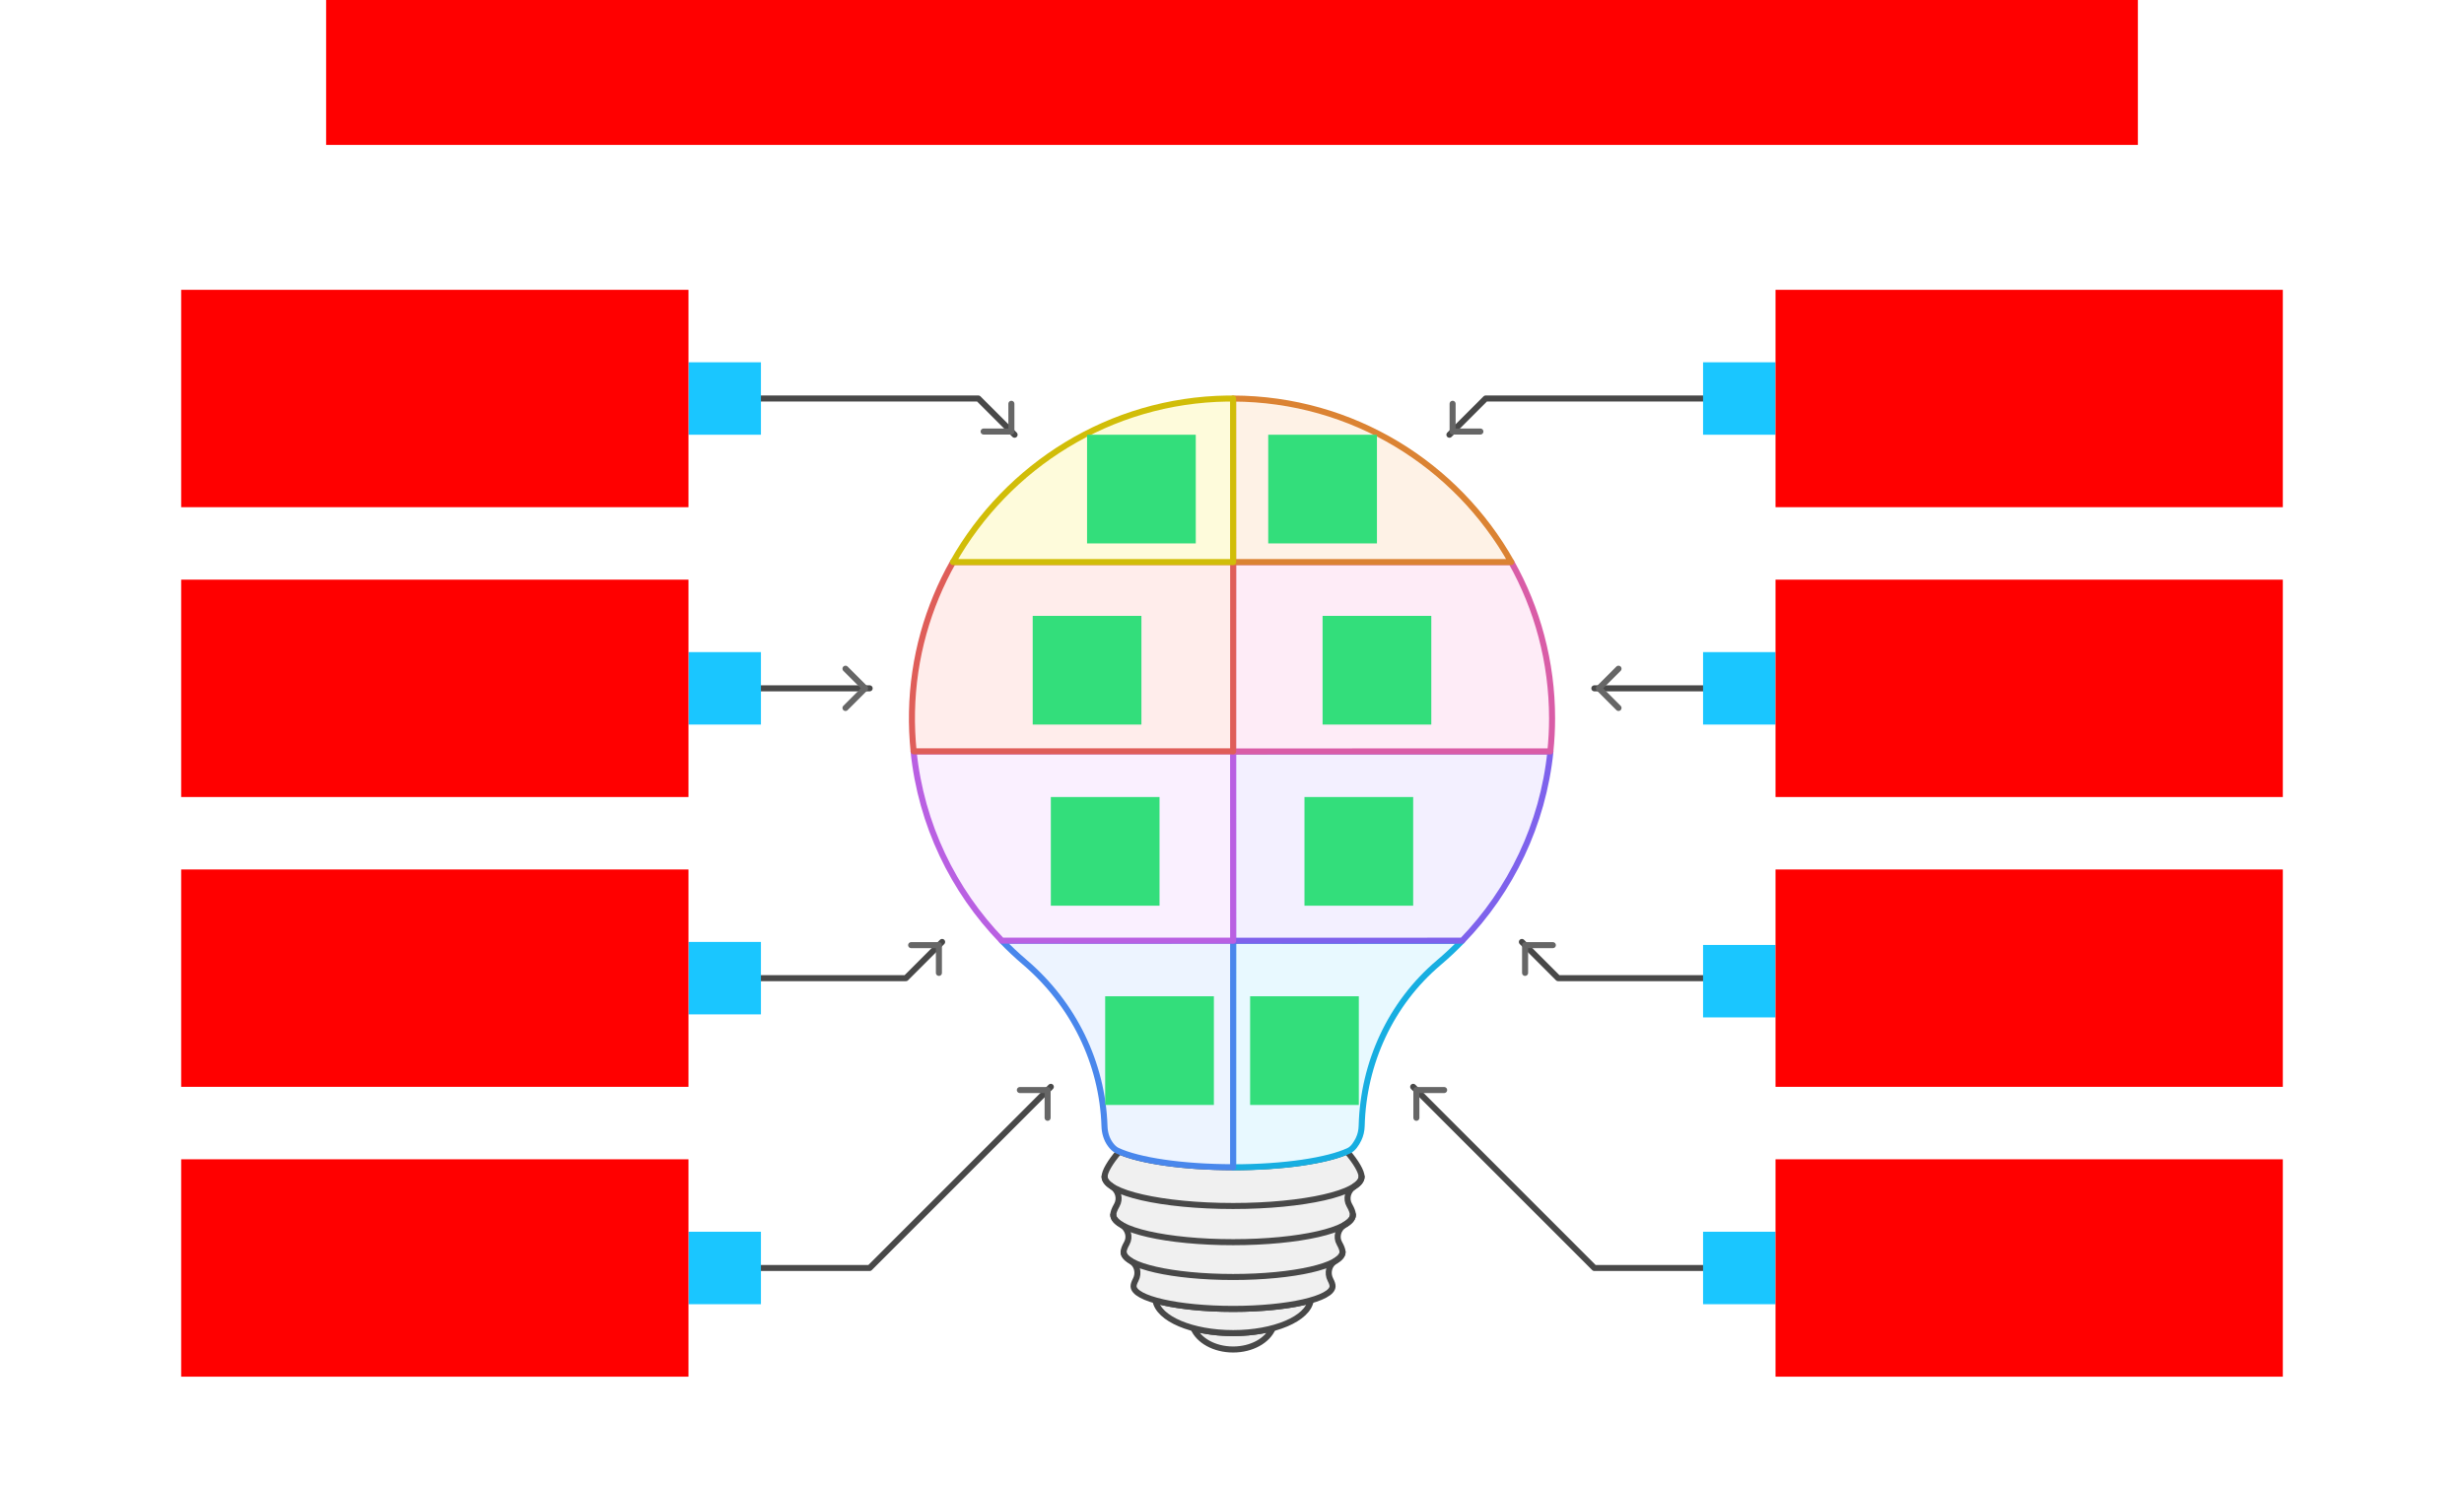<svg xmlns="http://www.w3.org/2000/svg" width="816" height="492">
    <g id="sector-lightbulb-v2--family--8">
        <g id="lines">
            <g id="g-0">
                <g id="cu">
                    <g id="cu_Vector">
                        <path id="Vector" transform="translate(395.236, 439.943)" fill="#f0f0f0" d="M 0 0 C 1.747 4.093 6.959 7.057 13.13 7.057 C 19.3 7.057 24.512 4.093 26.259 0 C 22.415 1.028 17.922 1.627 13.13 1.627 C 8.337 1.627 3.844 1.028 0 0 Z"/>
                        <path id="Vector_1" transform="translate(395.236, 439.943)" fill="none" stroke="#484848" stroke-width="2" stroke-linejoin="round" stroke-linecap="round" stroke-miterlimit="10" d="M 0 0 C 1.747 4.093 6.959 7.057 13.13 7.057 C 19.3 7.057 24.512 4.093 26.259 0 C 22.415 1.028 17.922 1.627 13.13 1.627 C 8.337 1.627 3.844 1.028 0 0 Z"/>
                    </g>
                    <g id="cu_Vector_1">
                        <path id="Vector_2" transform="translate(382.655, 430.74)" fill="#f0f0f0" d="M 0 0 C 0.949 6.059 12.091 10.83 25.71 10.83 C 39.329 10.83 50.481 6.049 51.42 0 C 45.379 1.717 36.114 2.815 25.71 2.815 C 15.306 2.815 6.031 1.717 0 0 Z"/>
                        <path id="Vector_3" transform="translate(382.655, 430.74)" fill="none" stroke="#484848" stroke-width="2" stroke-linejoin="round" stroke-linecap="round" stroke-miterlimit="10" d="M 0 0 C 0.949 6.059 12.091 10.83 25.71 10.83 C 39.329 10.83 50.481 6.049 51.42 0 C 45.379 1.717 36.114 2.815 25.71 2.815 C 15.306 2.815 6.031 1.717 0 0 Z"/>
                    </g>
                    <g id="cu_Vector_2">
                        <path id="Vector_4" transform="translate(365.802, 381.411)" fill="#f0f0f0" d="M 4.862 0 C 1.767 3.583 0 6.718 0 8.345 C 0 9.492 0.879 10.591 2.476 11.619 C 4.573 12.956 5.272 15.661 4.034 17.817 C 3.275 19.135 2.876 20.233 2.876 20.981 C 2.876 22.139 3.834 23.247 5.571 24.265 C 7.728 25.523 8.577 28.258 7.338 30.434 C 6.66 31.622 6.3 32.62 6.3 33.299 C 6.3 34.347 7.159 35.345 8.716 36.273 C 10.843 37.531 11.452 40.286 10.314 42.472 C 9.855 43.36 9.605 44.099 9.605 44.628 C 9.605 48.78 24.362 52.144 42.553 52.144 C 60.745 52.144 75.502 48.78 75.502 44.628 C 75.502 44.099 75.262 43.36 74.793 42.472 C 73.655 40.286 74.274 37.531 76.391 36.273 C 77.948 35.355 78.807 34.347 78.807 33.299 C 78.807 32.62 78.447 31.632 77.769 30.434 C 76.53 28.268 77.379 25.533 79.536 24.265 C 81.283 23.247 82.231 22.139 82.231 20.981 C 82.231 20.233 81.832 19.135 81.073 17.817 C 79.835 15.661 80.534 12.946 82.631 11.619 C 84.238 10.601 85.107 9.492 85.107 8.345 C 85.107 6.718 83.34 3.583 80.245 0 C 73.136 3.094 58.928 5.21 42.544 5.21 C 26.159 5.21 11.971 3.094 4.862 0 Z"/>
                        <path id="Vector_5" transform="translate(365.802, 381.411)" fill="none" stroke="#484848" stroke-width="2" stroke-linejoin="round" stroke-linecap="round" stroke-miterlimit="10" d="M 4.862 0 C 1.767 3.583 0 6.718 0 8.345 C 0 9.492 0.879 10.591 2.476 11.619 C 4.573 12.956 5.272 15.661 4.034 17.817 C 3.275 19.135 2.876 20.233 2.876 20.981 C 2.876 22.139 3.834 23.247 5.571 24.265 C 7.728 25.523 8.577 28.258 7.338 30.434 C 6.66 31.622 6.3 32.62 6.3 33.299 C 6.3 34.347 7.159 35.345 8.716 36.273 C 10.843 37.531 11.452 40.286 10.314 42.472 C 9.855 43.36 9.605 44.099 9.605 44.628 C 9.605 48.78 24.362 52.144 42.553 52.144 C 60.745 52.144 75.502 48.78 75.502 44.628 C 75.502 44.099 75.262 43.36 74.793 42.472 C 73.655 40.286 74.274 37.531 76.391 36.273 C 77.948 35.355 78.807 34.347 78.807 33.299 C 78.807 32.62 78.447 31.632 77.769 30.434 C 76.53 28.268 77.379 25.533 79.536 24.265 C 81.283 23.247 82.231 22.139 82.231 20.981 C 82.231 20.233 81.832 19.135 81.073 17.817 C 79.835 15.661 80.534 12.946 82.631 11.619 C 84.238 10.601 85.107 9.492 85.107 8.345 C 85.107 6.718 83.34 3.583 80.245 0 C 73.136 3.094 58.928 5.21 42.544 5.21 C 26.159 5.21 11.971 3.094 4.862 0 Z"/>
                    </g>
                    <path id="Vector_6" transform="translate(372.102, 414.709)" fill="none" stroke="#484848" stroke-width="2" stroke-linejoin="round" stroke-linecap="round" stroke-miterlimit="10" d="M 0 0 C 0 4.572 16.235 8.275 36.263 8.275 C 56.292 8.275 72.527 4.572 72.527 0"/>
                    <path id="Vector_7" transform="translate(368.677, 402.402)" fill="none" stroke="#484848" stroke-width="2" stroke-linejoin="round" stroke-linecap="round" stroke-miterlimit="10" d="M 0 0 C 0 5.001 17.772 9.053 39.688 9.053 C 61.604 9.053 79.376 5.001 79.376 0"/>
                    <path id="Vector_8" transform="translate(365.802, 389.755)" fill="none" stroke="#484848" stroke-width="2" stroke-linejoin="round" stroke-linecap="round" stroke-miterlimit="10" d="M 0 0 C 0 5.36 19.06 9.712 42.563 9.712 C 66.067 9.712 85.127 5.36 85.127 0"/>
                </g>
            </g>
            <g id="g-8">
                <g id="cu_1">
                    <g id="cu_Vector_3">
                        <path id="Vector_9" transform="translate(408.355, 311.589)" fill="#e8f9ff" d="M 0.01 0 L 0 75.062 C 16.894 75.062 31.491 72.816 38.37 69.562 C 39.748 68.913 40.816 67.256 41.535 65.799 C 42.224 64.402 42.553 62.864 42.593 61.297 C 43.123 40.535 52.208 20.752 68.094 7.307 C 70.809 5.011 73.405 2.575 75.871 0.02 L 0.01 0 Z"/>
                        <path id="Vector_10" transform="translate(408.355, 311.589)" fill="none" stroke="#17aee1" stroke-width="2" stroke-linejoin="round" stroke-linecap="round" stroke-miterlimit="10" d="M 0.01 0 L 0 75.062 C 16.894 75.062 31.491 72.816 38.37 69.562 C 39.748 68.913 40.816 67.256 41.535 65.799 C 42.224 64.402 42.553 62.864 42.593 61.297 C 43.123 40.535 52.208 20.752 68.094 7.307 C 70.809 5.011 73.405 2.575 75.871 0.02 L 0.01 0 Z"/>
                    </g>
                </g>
                <g id="ar-with-terminator">
                    <path id="line" marker-end="url(#arrow)" data-entity-classes="LeaderLine" transform="translate(468, 360)" fill="none" stroke="#484848" stroke-width="2" stroke-linejoin="round" stroke-linecap="round" stroke-miterlimit="4" d="M 108 60 L 60 60 L 0 0"/>
                </g>
            </g>
            <g id="g-7">
                <g id="cu_2">
                    <g id="cu_Vector_4">
                        <path id="Vector_11" transform="translate(331.765, 311.569)" fill="#edf4ff" d="M 76.61 0 L 0 0.01 C 2.406 2.505 4.932 4.881 7.578 7.137 C 23.653 20.812 33.338 40.486 34.007 61.497 C 34.077 63.643 34.686 65.759 35.954 67.486 C 36.583 68.354 37.372 69.143 38.28 69.572 C 45.169 72.816 59.747 75.052 76.6 75.052 L 76.61 0 Z"/>
                        <path id="Vector_12" transform="translate(331.765, 311.569)" fill="none" stroke="#4987ec" stroke-width="2" stroke-linejoin="round" stroke-linecap="round" stroke-miterlimit="10" d="M 76.61 0 L 0 0.01 C 2.406 2.505 4.932 4.881 7.578 7.137 C 23.653 20.812 33.338 40.486 34.007 61.497 C 34.077 63.643 34.686 65.759 35.954 67.486 C 36.583 68.354 37.372 69.143 38.28 69.572 C 45.169 72.816 59.747 75.052 76.6 75.052 L 76.61 0 Z"/>
                    </g>
                </g>
                <g id="ar-with-terminator_1">
                    <path id="line_1" marker-end="url(#arrow)" data-entity-classes="LeaderLine" transform="translate(240, 360)" fill="none" stroke="#484848" stroke-width="2" stroke-linejoin="round" stroke-linecap="round" stroke-miterlimit="4" d="M 0 60 L 48 60 L 108 0"/>
                </g>
            </g>
            <g id="g-6">
                <g id="cu_3">
                    <g id="cu_Vector_5">
                        <path id="Vector_13" transform="translate(408.355, 248.884)" fill="#f3f0ff" d="M 0 0 L 0.01 62.715 L 75.891 62.705 C 91.946 46.095 102.61 24.265 105.096 0 L 0 0 Z"/>
                        <path id="Vector_14" transform="translate(408.355, 248.884)" fill="none" stroke="#7e62ec" stroke-width="2" stroke-linejoin="round" stroke-linecap="round" stroke-miterlimit="10" d="M 0 0 L 0.01 62.715 L 75.891 62.705 C 91.946 46.095 102.61 24.265 105.096 0 L 0 0 Z"/>
                    </g>
                </g>
                <g id="ar-with-terminator_2">
                    <path id="line_2" marker-end="url(#arrow)" data-entity-classes="LeaderLine" transform="translate(504, 312)" fill="none" stroke="#484848" stroke-width="2" stroke-linejoin="round" stroke-linecap="round" stroke-miterlimit="4" d="M 72 12 L 12 12 L 0 0"/>
                </g>
            </g>
            <g id="g-5">
                <g id="cu_4">
                    <g id="cu_Vector_6">
                        <path id="Vector_15" transform="translate(302.55, 248.854)" fill="#faf0ff" d="M 105.825 62.725 L 105.815 0 L 0 0.01 C 2.486 24.275 13.149 46.105 29.204 62.715 L 105.825 62.725 Z"/>
                        <path id="Vector_16" transform="translate(302.55, 248.854)" fill="none" stroke="#b960e2" stroke-width="2" stroke-linejoin="round" stroke-linecap="round" stroke-miterlimit="10" d="M 105.825 62.725 L 105.815 0 L 0 0.01 C 2.486 24.275 13.149 46.105 29.204 62.715 L 105.825 62.725 Z"/>
                    </g>
                </g>
                <g id="ar-with-terminator_3">
                    <path id="line_3" marker-end="url(#arrow)" data-entity-classes="LeaderLine" transform="translate(240, 312)" fill="none" stroke="#484848" stroke-width="2" stroke-linejoin="round" stroke-linecap="round" stroke-miterlimit="4" d="M 0 12 L 60 12 L 72 0"/>
                </g>
            </g>
            <g id="g-4">
                <g id="cu_5">
                    <g id="cu_Vector_7">
                        <path id="Vector_17" transform="translate(408.355, 186.179)" fill="#feecf7" d="M 0.01 0 L 0 62.725 L 105.076 62.715 C 105.445 59.131 105.645 55.488 105.645 51.805 C 105.645 32.989 100.733 15.322 92.136 0.01 L 0.01 0 Z"/>
                        <path id="Vector_18" transform="translate(408.355, 186.179)" fill="none" stroke="#d95da7" stroke-width="2" stroke-linejoin="round" stroke-linecap="round" stroke-miterlimit="10" d="M 0.01 0 L 0 62.725 L 105.076 62.715 C 105.445 59.131 105.645 55.488 105.645 51.805 C 105.645 32.989 100.733 15.322 92.136 0.01 L 0.01 0 Z"/>
                    </g>
                </g>
                <g id="ar-with-terminator_4">
                    <path id="line_4" marker-end="url(#arrow)" data-entity-classes="LeaderLine" transform="translate(528, 228)" fill="none" stroke="#484848" stroke-width="2" stroke-linejoin="round" stroke-linecap="round" stroke-miterlimit="4" d="M 48 0 L 0 0"/>
                </g>
            </g>
            <g id="g-3">
                <g id="cu_6">
                    <g id="cu_Vector_8">
                        <path id="Vector_19" transform="translate(302, 186.149)" fill="#ffedeb" d="M 106.375 62.725 L 0.56 62.715 C 0.131 58.443 -0.069 54.091 0.021 49.689 C 0.381 31.702 5.283 14.773 13.62 0.01 L 106.385 0 L 106.375 62.725 Z"/>
                        <path id="Vector_20" transform="translate(302, 186.149)" fill="none" stroke="#df5e59" stroke-width="2" stroke-linejoin="round" stroke-linecap="round" stroke-miterlimit="10" d="M 106.375 62.725 L 0.56 62.715 C 0.131 58.443 -0.069 54.091 0.021 49.689 C 0.381 31.702 5.283 14.773 13.62 0.01 L 106.385 0 L 106.375 62.725 Z"/>
                    </g>
                </g>
                <g id="ar-with-terminator_5">
                    <path id="line_5" marker-end="url(#arrow)" data-entity-classes="LeaderLine" transform="translate(240, 228)" fill="none" stroke="#484848" stroke-width="2" stroke-linejoin="round" stroke-linecap="round" stroke-miterlimit="4" d="M 0 0 L 48 0"/>
                </g>
            </g>
            <g id="g-2">
                <g id="cu_7">
                    <g id="cu_Vector_9">
                        <path id="Vector_21" transform="translate(408.365, 132.009)" fill="#fef2e6" d="M 92.126 54.16 C 74.034 21.93 39.568 0.13 0 0 L 0.01 54.17 L 92.126 54.16 Z"/>
                        <path id="Vector_22" transform="translate(408.365, 132.009)" fill="none" stroke="#db8333" stroke-width="2" stroke-linejoin="round" stroke-linecap="round" stroke-miterlimit="10" d="M 92.126 54.16 C 74.034 21.93 39.568 0.13 0 0 L 0.01 54.17 L 92.126 54.16 Z"/>
                    </g>
                </g>
                <g id="ar-with-terminator_6">
                    <path id="line_6" marker-end="url(#arrow)" data-entity-classes="LeaderLine" transform="translate(480, 132)" fill="none" stroke="#484848" stroke-width="2" stroke-linejoin="round" stroke-linecap="round" stroke-miterlimit="4" d="M 96 0 L 12 0 L 0 12"/>
                </g>
            </g>
            <g id="g-1">
                <g id="cu_8">
                    <g id="cu_Vector_10">
                        <path id="Vector_23" transform="translate(315.6, 132)" fill="#fefbdb" d="M 92.755 0.009 C 92.126 0.009 91.507 -0.011 90.878 0.009 C 52.019 0.548 18.002 22.308 0 54.179 L 92.765 54.169 L 92.755 0.009 Z"/>
                        <path id="Vector_24" transform="translate(315.6, 132)" fill="none" stroke="#d1bd08" stroke-width="2" stroke-linejoin="round" stroke-linecap="round" stroke-miterlimit="10" d="M 92.755 0.009 C 92.126 0.009 91.507 -0.011 90.878 0.009 C 52.019 0.548 18.002 22.308 0 54.179 L 92.765 54.169 L 92.755 0.009 Z"/>
                    </g>
                </g>
                <g id="ar-with-terminator_7">
                    <path id="line_7" marker-end="url(#arrow)" data-entity-classes="LeaderLine" transform="translate(240, 132)" fill="none" stroke="#484848" stroke-width="2" stroke-linejoin="round" stroke-linecap="round" stroke-miterlimit="4" d="M 0 0 L 84 0 L 96 12"/>
                </g>
            </g>
        </g>
        <path id="tx-cb-title" transform="matrix(1, -1.6081230200044232e-16, 1.6081230200044232e-16, 1, 108, 0)" fill="#ff00001a" d="M 0 0 L 600 0 L 600 48 L 0 48 L 0 0 Z"/>
        <rect id="bt-cc-remove-8" fill="#1ac6ff33" transform="matrix(1, -5.551115123125783e-17, 5.551115123125783e-17, 1, 564, 408)" width="24" height="24" rx="0" ry="0"/>
        <rect id="bt-cc-remove-7" fill="#1ac6ff33" transform="matrix(1, -5.551115123125783e-17, 5.551115123125783e-17, 1, 228, 408)" width="24" height="24" rx="0" ry="0"/>
        <rect id="bt-cc-remove-6" fill="#1ac6ff33" transform="matrix(1, -5.551115123125783e-17, 5.551115123125783e-17, 1, 564, 313)" width="24" height="24" rx="0" ry="0"/>
        <rect id="bt-cc-remove-5" fill="#1ac6ff33" transform="matrix(1, 0, 0, 1, 228, 312)" width="24" height="24" rx="0" ry="0"/>
        <rect id="bt-cc-remove-4" fill="#1ac6ff33" transform="matrix(1, -5.551115123125783e-17, 5.551115123125783e-17, 1, 564, 216)" width="24" height="24" rx="0" ry="0"/>
        <rect id="bt-cc-remove-3" fill="#1ac6ff33" transform="matrix(1, -5.551115123125783e-17, 5.551115123125783e-17, 1, 228, 216)" width="24" height="24" rx="0" ry="0"/>
        <rect id="bt-cc-remove-2" fill="#1ac6ff33" transform="matrix(1, -5.551115123125783e-17, 5.551115123125783e-17, 1, 564, 120)" width="24" height="24" rx="0" ry="0"/>
        <rect id="bt-cc-remove-1" fill="#1ac6ff33" transform="matrix(1, 0, 0, 1, 228, 120)" width="24" height="24" rx="0" ry="0"/>
        <path id="ic-cc-8" transform="matrix(1, 1.1102230246251565e-16, -1.1102230246251565e-16, 1, 414, 330)" fill="#33de7b1a" d="M 0 0 L 36 0 L 36 36 L 0 36 L 0 0 Z"/>
        <path id="ic-cc-7" transform="matrix(1, -5.551115123125783e-17, 5.551115123125783e-17, 1, 366, 330)" fill="#33de7b1a" d="M 0 0 L 36 0 L 36 36 L 0 36 L 0 0 Z"/>
        <path id="ic-cc-6" transform="translate(432, 264)" fill="#33de7b1a" d="M 0 0 L 36 0 L 36 36 L 0 36 L 0 0 Z"/>
        <path id="ic-cc-5" transform="matrix(1, -1.6653345369377348e-16, 1.6653345369377348e-16, 1, 348, 264)" fill="#33de7b1a" d="M 0 0 L 36 0 L 36 36 L 0 36 L 0 0 Z"/>
        <path id="ic-cc-4" transform="matrix(1, -1.6653345369377348e-16, 1.6653345369377348e-16, 1, 438, 204)" fill="#33de7b1a" d="M 0 0 L 36 0 L 36 36 L 0 36 L 0 0 Z"/>
        <path id="ic-cc-3" transform="translate(342, 204)" fill="#33de7b1a" d="M 0 0 L 36 0 L 36 36 L 0 36 L 0 0 Z"/>
        <path id="ic-cc-2" transform="matrix(1, -5.551115123125783e-17, 5.551115123125783e-17, 1, 420, 144)" fill="#33de7b1a" d="M 0 0 L 36 0 L 36 36 L 0 36 L 0 0 Z"/>
        <path id="ic-cc-1" transform="matrix(1, 1.1102230246251565e-16, -1.1102230246251565e-16, 1, 360, 144)" fill="#33de7b1a" d="M 0 0 L 36 0 L 36 36 L 0 36 L 0 0 Z"/>
        <path id="tx-lc-8" transform="matrix(1, -5.551115123125783e-17, 5.551115123125783e-17, 1, 588, 384)" fill="#ff00001a" d="M 0 0 L 168 0 L 168 72 L 0 72 L 0 0 Z"/>
        <path id="tx-rc-7" transform="matrix(1, -5.551115123125783e-17, 5.551115123125783e-17, 1, 60, 384)" fill="#ff00001a" d="M 0 0 L 168 0 L 168 72 L 0 72 L 0 0 Z"/>
        <path id="tx-lc-6" transform="matrix(1, -5.551115123125783e-17, 5.551115123125783e-17, 1, 588, 288)" fill="#ff00001a" d="M 0 0 L 168 0 L 168 72 L 0 72 L 0 0 Z"/>
        <path id="tx-rc-5" transform="matrix(1, -5.551115123125783e-17, 5.551115123125783e-17, 1, 60, 288)" fill="#ff00001a" d="M 0 0 L 168 0 L 168 72 L 0 72 L 0 0 Z"/>
        <path id="tx-lc-4" transform="translate(588, 192)" fill="#ff00001a" d="M 0 0 L 168 0 L 168 72 L 0 72 L 0 0 Z"/>
        <path id="tx-rc-3" transform="translate(60, 192)" fill="#ff00001a" d="M 0 0 L 168 0 L 168 72 L 0 72 L 0 0 Z"/>
        <path id="tx-lc-2" transform="matrix(1, -5.551115123125783e-17, 5.551115123125783e-17, 1, 588, 96)" fill="#ff00001a" d="M 0 0 L 168 0 L 168 72 L 0 72 L 0 0 Z"/>
        <path id="tx-rc-1" transform="matrix(1, -5.551115123125783e-17, 5.551115123125783e-17, 1, 60, 96)" fill="#ff00001a" d="M 0 0 L 168 0 L 168 72 L 0 72 L 0 0 Z"/>
    </g>
    <defs >
        <marker id="arrow" viewBox="-13 -13 26 26" refX="0" refY="0" markerWidth="13" markerHeight="13" markerUnits="strokeWidth" orient="auto-start-reverse">
            <path d="M -8 -6.5 L -1.5 0 L -8 6.5" stroke="#666666" fill="none" stroke-width="2" stroke-linejoin="round" stroke-linecap="round"/>
        </marker>
    </defs>
</svg>